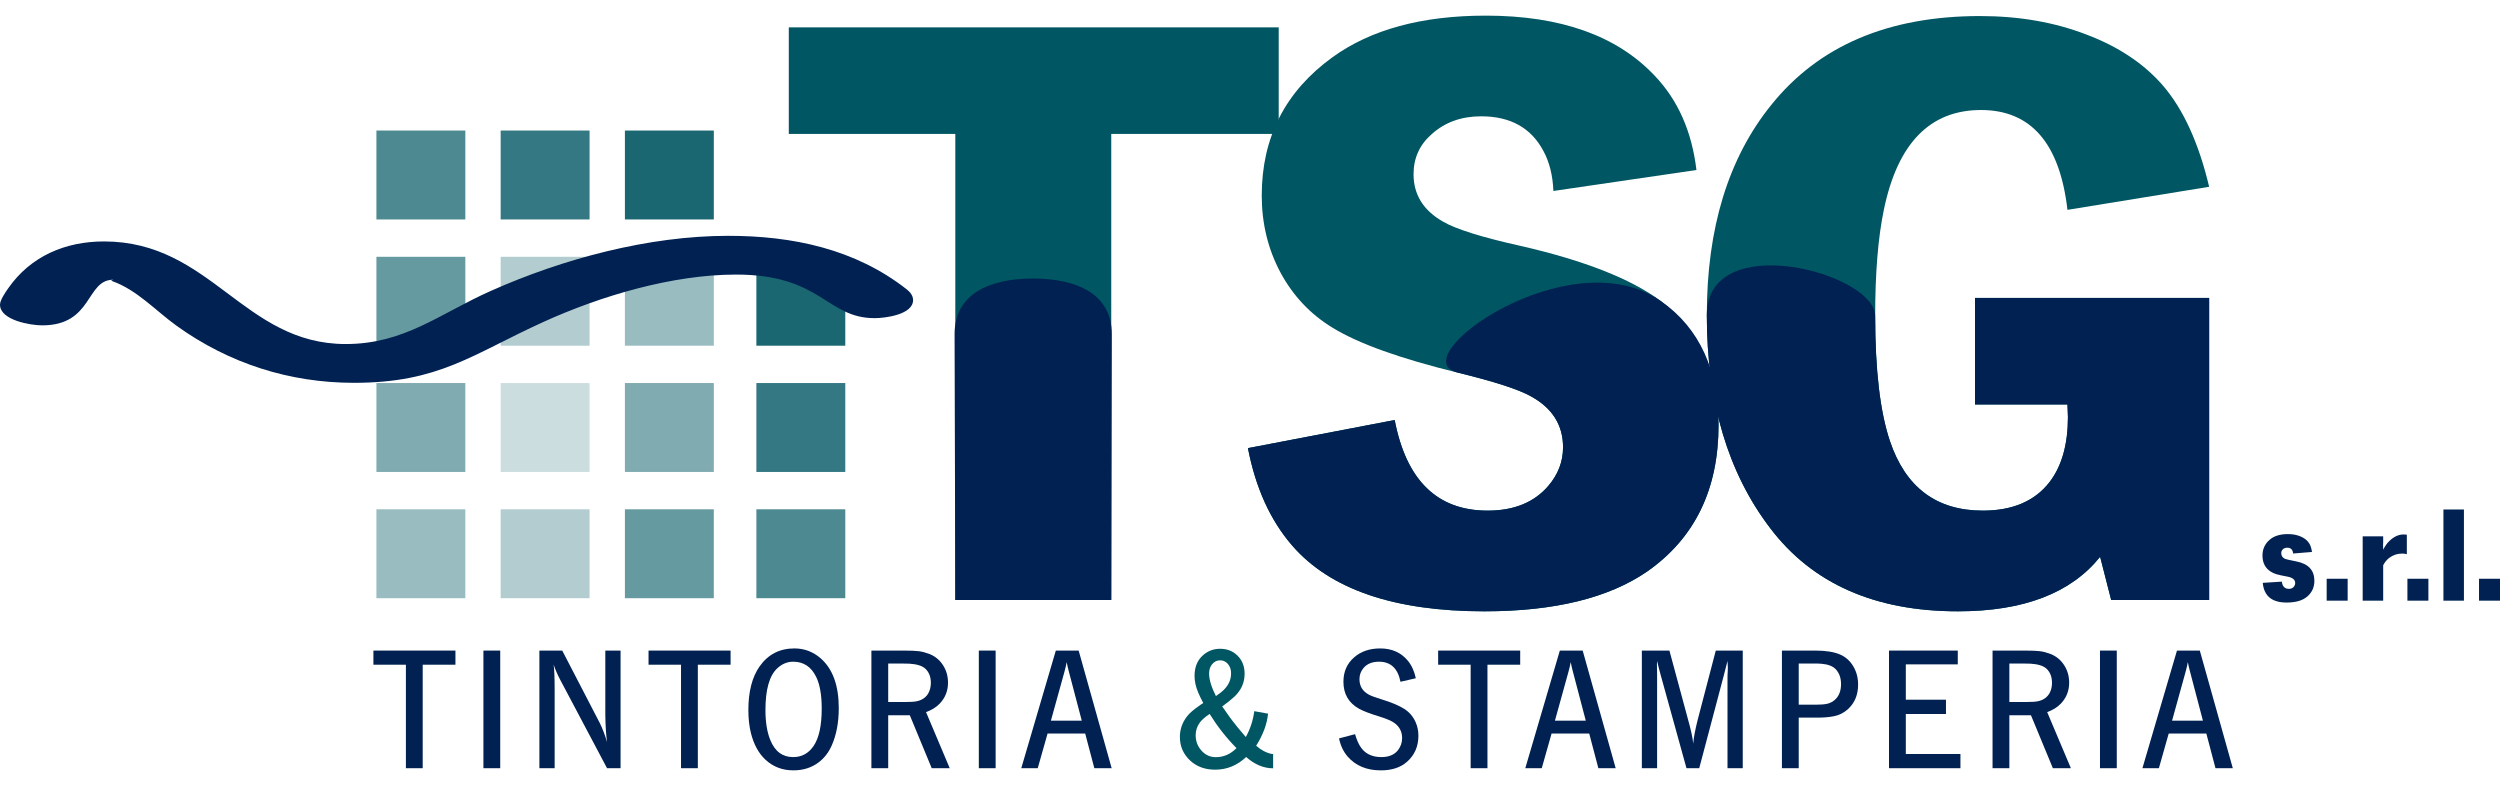 <?xml version="1.0" encoding="utf-8"?>
<!-- Generator: Adobe Illustrator 16.0.4, SVG Export Plug-In . SVG Version: 6.00 Build 0)  -->
<!DOCTYPE svg PUBLIC "-//W3C//DTD SVG 1.1//EN" "http://www.w3.org/Graphics/SVG/1.1/DTD/svg11.dtd">
<svg version="1.1" id="Layer_1" xmlns="http://www.w3.org/2000/svg" xmlns:xlink="http://www.w3.org/1999/xlink" x="0px" y="0px"
	 width="780.185px" height="245px" viewBox="0 0 780.185 245" enable-background="new 0 0 780.185 245" xml:space="preserve">
<polygon fill-rule="evenodd" clip-rule="evenodd" fill="#005662" points="246.161,8.541 399.051,8.541 399.051,41.793 
	346.795,41.793 346.795,187.239 298.129,187.239 298.129,41.793 246.161,41.793 "/>
<path fill-rule="evenodd" clip-rule="evenodd" fill="#005662" d="M529.418,53.052l-44.646,6.545
	c-0.193-4.885-1.247-9.074-3.158-12.567c-3.831-7.155-10.291-10.731-19.381-10.735c-6.128,0-11.246,1.833-15.36,5.499
	c-3.831,3.318-5.742,7.507-5.742,12.568c0,6.374,3.06,11.303,9.188,14.793c4.02,2.356,12.104,4.889,24.261,7.593
	c19.812,4.541,34.355,10.256,43.643,17.149c12.059,9.079,18.088,21.994,18.088,38.751c0,20.075-7.42,35.306-22.251,45.689
	c-12.06,8.293-28.999,12.433-50.82,12.437c-28.138,0-48.142-6.849-60.007-20.553c-6.796-7.855-11.39-17.977-13.782-30.373
	l45.796-8.771c3.633,18.852,13.301,28.277,28.998,28.277c8.229,0,14.545-2.573,18.95-7.724c3.06-3.576,4.589-7.589,4.594-12.044
	c0-6.894-3.302-12.171-9.905-15.841c-3.832-2.181-11.484-4.668-22.97-7.462c-17.899-4.361-30.914-9.028-39.048-14.007
	c-6.891-4.189-12.301-9.905-16.222-17.15c-3.925-7.331-5.886-15.358-5.886-24.088c0-18.152,7.366-32.553,22.108-43.202
	c11.96-8.64,27.896-12.96,47.805-12.96c23.352,0,40.91,6.243,52.687,18.721C523.627,31.189,527.979,41.008,529.418,53.052z"/>
<path fill-rule="evenodd" clip-rule="evenodd" fill="#005662" d="M689.418,58.289l-44.217,7.2
	c-2.395-20.771-11.39-31.153-26.988-31.158c-15.891,0-25.984,10.342-30.291,31.027c-1.821,8.73-2.728,19.813-2.728,33.252
	c0,16.847,1.53,29.848,4.594,39.012c4.881,14.491,14.544,21.732,28.999,21.732c9.281,0,16.218-2.966,20.816-8.902
	c3.826-4.975,5.737-11.737,5.742-20.292c0-0.786-0.05-2.095-0.145-3.928h-28.854V92.981h73.071v94.258H658.84l-3.445-13.484
	c-9.094,11.349-23.88,17.015-44.359,17.019c-25.939,0-45.464-8.64-58.572-25.921c-13.207-17.28-19.811-39.446-19.811-66.504
	c0-27.14,6.697-49.002,20.098-65.588c14.831-18.5,36.559-27.75,65.176-27.754c12.152,0,23.207,1.923,33.162,5.76
	c9.95,3.756,17.896,9.033,23.83,15.841C681.329,34.028,686.161,44.587,689.418,58.289z"/>
<path fill-rule="evenodd" clip-rule="evenodd" fill="#002151" d="M585.194,98.61c0,16.847,1.53,29.848,4.594,39.012
	c4.881,14.491,14.544,21.732,28.999,21.732c9.281,0,16.218-2.966,20.816-8.902c3.826-4.975,5.737-11.737,5.742-20.292
	c0-0.786-0.05-2.095-0.145-3.928h-28.854V92.981h73.071v94.258H658.84l-3.445-13.484c-9.094,11.349-23.88,17.015-44.359,17.019
	c-25.939,0-45.464-8.64-58.572-25.921c-13.207-17.28-19.811-39.446-19.811-66.504C532.652,71.208,585.194,85.171,585.194,98.61z"/>
<path fill-rule="evenodd" clip-rule="evenodd" fill="#002151" d="M518.221,93.897c12.412,8.588,18.088,21.994,18.088,38.751
	c0,20.075-7.42,35.306-22.251,45.689c-12.06,8.293-28.999,12.433-50.82,12.437c-28.138,0-48.142-6.849-60.007-20.553
	c-6.796-7.855-11.39-17.977-13.782-30.373l45.796-8.771c3.633,18.852,13.301,28.277,28.998,28.277c8.229,0,14.545-2.573,18.95-7.724
	c3.06-3.576,4.589-7.589,4.594-12.044c0-6.894-3.302-12.171-9.905-15.841c-3.832-2.181-11.484-4.668-22.97-7.462
	C437.012,111.922,489.63,74.116,518.221,93.897z"/>
<path fill-rule="evenodd" clip-rule="evenodd" fill="#002151" d="M346.795,187.239h-48.667l-0.228-82.945
	c0-12.635,10.915-17.37,24.487-17.37s24.573,4.735,24.573,17.37"/>
<rect x="236.045" y="119.536" fill="#337882" width="27.747" height="27.748"/>
<rect x="195.016" y="158.936" fill="#669AA1" width="27.747" height="27.748"/>
<rect x="195.016" y="119.536" fill="#80ABB1" width="27.747" height="27.748"/>
<rect x="236.045" y="158.936" fill="#4D8991" width="27.747" height="27.748"/>
<rect x="195.016" y="80.137" fill="#99BCC0" width="27.747" height="27.749"/>
<rect x="195.016" y="40.738" fill="#1A6772" width="27.747" height="27.748"/>
<rect x="236.045" y="80.137" fill="#1A6772" width="27.747" height="27.749"/>
<rect x="117.47" y="158.936" fill="#99BCC0" width="27.748" height="27.748"/>
<rect x="117.47" y="119.536" fill="#80ABB1" width="27.748" height="27.748"/>
<rect x="156.243" y="158.936" fill="#B2CCD0" width="27.748" height="27.748"/>
<rect x="156.243" y="119.536" fill="#CCDDE0" width="27.748" height="27.748"/>
<rect x="117.47" y="80.137" fill="#669AA1" width="27.748" height="27.749"/>
<rect x="117.47" y="40.738" fill="#4D8991" width="27.748" height="27.748"/>
<rect x="156.243" y="80.137" fill="#B2CCD0" width="27.748" height="27.749"/>
<rect x="156.243" y="40.738" fill="#337882" width="27.748" height="27.748"/>
<path fill="#002151" d="M284.95,93.648c0,4.574-8.808,5.638-11.979,5.638c-15.146,0-16.467-13.598-43.278-13.598
	c-19.833,0-42.175,6.625-60.153,14.803c-22.217,10.107-32.45,18.978-59.058,18.978c-20.112,0-38.959-6.024-55.301-17.751
	C48.639,97.023,42.78,90.48,35.04,87.738l-0.373-0.144l0.494-0.218l0.195-0.082c-8.641,0-6.274,14.243-22.216,14.243
	c-3.501,0-13.14-1.57-13.14-6.461c0-1.473,1.793-4.002,2.594-5.15c6.958-9.972,17.784-14.578,29.86-14.578
	c33.434,0,43.56,32.017,75.443,32.017c18.33,0,29.345-9.489,45.254-16.571c22.611-10.065,49.283-17.201,74.099-17.201
	c20.06,0,39.642,4.1,55.705,16.698C283.999,91.111,284.95,92.253,284.95,93.648z"/>
<path fill="none" stroke="#002151" stroke-width="0" stroke-miterlimit="10" d="M284.95,93.648c0,4.574-8.808,5.638-11.979,5.638
	c-15.146,0-16.467-13.598-43.278-13.598c-19.833,0-42.175,6.625-60.153,14.803c-22.217,10.107-32.45,18.978-59.058,18.978
	c-20.112,0-38.959-6.024-55.301-17.751C48.639,97.023,42.78,90.48,35.04,87.738l-0.373-0.144l0.494-0.218l0.195-0.082
	c-8.641,0-6.274,14.243-22.216,14.243c-3.501,0-13.14-1.57-13.14-6.461c0-1.473,1.793-4.002,2.594-5.15
	c6.958-9.972,17.784-14.578,29.86-14.578c33.434,0,43.56,32.017,75.443,32.017c18.33,0,29.345-9.489,45.254-16.571
	c22.611-10.065,49.283-17.201,74.099-17.201c20.06,0,39.642,4.1,55.705,16.698C283.999,91.111,284.95,92.253,284.95,93.648z"/>
<polygon fill-rule="evenodd" clip-rule="evenodd" fill="#002151" points="116.532,203.029 142.133,203.029 142.133,207.439 
	131.914,207.439 131.914,239.738 126.67,239.738 126.67,207.439 116.532,207.439 "/>
<rect x="150.862" y="203.029" fill-rule="evenodd" clip-rule="evenodd" fill="#002151" width="5.244" height="36.709"/>
<path fill-rule="evenodd" clip-rule="evenodd" fill="#002151" d="M193.664,203.029v36.709h-4.222l-14.656-27.673
	c-0.789-1.487-1.461-3.038-2.017-4.652c0.215,1.398,0.322,3.999,0.322,7.799v24.526h-4.76v-36.709h7.126l11.752,22.671
	c0.86,1.757,1.604,3.72,2.232,5.89c-0.305-2.26-0.484-5.074-0.538-8.444v-20.116H193.664z"/>
<polygon fill-rule="evenodd" clip-rule="evenodd" fill="#002151" points="202.393,203.029 227.994,203.029 227.994,207.439 
	217.775,207.439 217.775,239.738 212.531,239.738 212.531,207.439 202.393,207.439 "/>
<path fill-rule="evenodd" clip-rule="evenodd" fill="#002151" d="M247.534,206.499c-1.811,0-3.452,0.672-4.921,2.017
	c-2.493,2.277-3.738,6.643-3.738,13.097c0,3.729,0.501,6.831,1.506,9.305c1.434,3.568,3.818,5.352,7.153,5.352
	c2.689,0,4.822-1.174,6.4-3.522c1.668-2.475,2.501-6.355,2.501-11.645c0-4.213-0.574-7.494-1.721-9.843
	C253.172,208.086,250.778,206.499,247.534,206.499z M247.91,202.357c3.101,0,5.835,1.031,8.202,3.093
	c3.765,3.299,5.647,8.48,5.647,15.544c0,4.464-0.735,8.354-2.206,11.671c-0.95,2.151-2.295,3.892-4.034,5.218
	c-2.224,1.686-4.859,2.526-7.906,2.527c-3.442,0-6.356-1.111-8.74-3.335c-2.134-1.989-3.649-4.777-4.545-8.363
	c-0.52-2.115-0.78-4.499-0.78-7.153c0-5.719,1.165-10.245,3.496-13.581C239.681,204.231,243.302,202.358,247.91,202.357z"/>
<path fill-rule="evenodd" clip-rule="evenodd" fill="#002151" d="M277.185,219.084h4.948c1.883,0,3.209-0.08,3.98-0.242
	c1.648-0.357,2.85-1.191,3.604-2.5c0.519-0.95,0.779-2.025,0.779-3.228c0-1.847-0.556-3.307-1.667-4.384
	c-0.968-0.932-2.645-1.47-5.029-1.613c-0.646-0.035-1.479-0.053-2.501-0.054h-4.114V219.084z M271.941,203.029h10.031
	c2.133,0,3.702,0.063,4.706,0.188c1.022,0.126,2.088,0.396,3.2,0.807c1.864,0.699,3.343,1.901,4.438,3.604
	c1.021,1.597,1.533,3.407,1.533,5.433c0,2.547-0.87,4.725-2.609,6.535c-1.058,1.111-2.474,1.99-4.249,2.635l7.395,17.508h-5.621
	l-6.831-16.513h-0.564h-2.797h-2.797h-0.591v16.513h-5.244V203.029z"/>
<rect x="305.465" y="203.029" fill-rule="evenodd" clip-rule="evenodd" fill="#002151" width="5.244" height="36.709"/>
<path fill-rule="evenodd" clip-rule="evenodd" fill="#002151" d="M327.962,224.893h9.627l-3.98-15.14
	c-0.323-1.219-0.565-2.258-0.726-3.12c-0.107,0.699-0.35,1.74-0.726,3.12L327.962,224.893z M326.914,228.927l-3.066,10.812h-5.136
	l10.783-36.709h7.127l10.299,36.709h-5.405l-2.851-10.812H326.914z"/>
<path fill-rule="evenodd" clip-rule="evenodd" fill="#005662" d="M379.456,217.229c1.165-0.788,2.035-1.487,2.609-2.098
	c1.416-1.452,2.123-3.119,2.124-5.002c0-1.2-0.341-2.187-1.021-2.958c-0.646-0.734-1.435-1.102-2.367-1.103
	c-1.094,0-1.982,0.467-2.663,1.398c-0.538,0.718-0.807,1.641-0.807,2.77C377.331,212.084,378.039,214.414,379.456,217.229z
	 M377.492,222.796c-1.452,0.986-2.465,1.874-3.039,2.662c-0.879,1.184-1.318,2.51-1.318,3.979c0,1.99,0.69,3.685,2.071,5.083
	c1.165,1.184,2.573,1.775,4.222,1.775c2.438,0,4.589-0.941,6.454-2.824C382.727,230.281,379.931,226.723,377.492,222.796z
	 M395.726,222.715c-0.323,3.264-1.56,6.598-3.711,10.004c0.735,0.664,1.542,1.229,2.42,1.694c1.147,0.574,2.106,0.879,2.877,0.914
	v4.438c-2.958,0-5.764-1.174-8.417-3.522c-2.797,2.635-6.023,3.953-9.681,3.953c-3.138,0-5.729-0.941-7.772-2.824
	c-2.151-1.99-3.227-4.455-3.227-7.396c0-2.366,0.753-4.518,2.259-6.454c0.734-0.968,2.106-2.143,4.114-3.522
	c0.179-0.126,0.483-0.331,0.915-0.619c-0.682-1.29-1.21-2.384-1.586-3.28c-0.753-1.793-1.13-3.514-1.13-5.164
	c0-2.85,0.941-5.056,2.824-6.615c1.487-1.237,3.208-1.855,5.163-1.855c2.545,0,4.57,0.96,6.077,2.877
	c1.04,1.345,1.559,2.985,1.56,4.922c0,2.779-1.076,5.173-3.227,7.181c-0.933,0.86-2.188,1.864-3.765,3.012
	c1.99,2.851,3.065,4.356,3.227,4.518c0.878,1.184,2.258,2.86,4.142,5.029c1.398-2.546,2.276-5.235,2.636-8.067L395.726,222.715z"/>
<path fill-rule="evenodd" clip-rule="evenodd" fill="#002151" d="M441.84,211.662l-4.787,1.103
	c-0.825-4.177-3.057-6.265-6.695-6.266c-2.098,0-3.703,0.646-4.814,1.937c-0.86,1.004-1.291,2.178-1.291,3.522
	c0,2.098,0.924,3.676,2.771,4.733c0.699,0.412,2.079,0.933,4.142,1.56c3.083,0.95,5.431,1.936,7.045,2.958
	c1.561,0.986,2.734,2.34,3.523,4.061c0.609,1.327,0.913,2.77,0.914,4.33c0,3.353-1.201,6.077-3.604,8.175
	c-2.008,1.758-4.715,2.635-8.121,2.636c-4.393,0-7.844-1.434-10.354-4.303c-1.327-1.541-2.224-3.433-2.689-5.675l5.002-1.317
	c0.448,1.542,0.967,2.788,1.56,3.738c1.398,2.277,3.612,3.415,6.643,3.415c2.312,0,4.034-0.707,5.163-2.124
	c0.879-1.111,1.317-2.385,1.318-3.819c0-1.899-0.754-3.433-2.26-4.599c-0.914-0.699-2.474-1.389-4.679-2.07
	c-2.994-0.914-5.146-1.729-6.454-2.447c-3.281-1.811-4.922-4.625-4.922-8.444c0-3.173,1.13-5.729,3.389-7.664
	c2.115-1.829,4.812-2.743,8.095-2.743c3.621,0,6.489,1.273,8.605,3.818C440.54,207.628,441.373,209.457,441.84,211.662z"/>
<polygon fill-rule="evenodd" clip-rule="evenodd" fill="#002151" points="448.813,203.029 474.415,203.029 474.415,207.439 
	464.195,207.439 464.195,239.738 458.951,239.738 458.951,207.439 448.813,207.439 "/>
<path fill-rule="evenodd" clip-rule="evenodd" fill="#002151" d="M485.254,224.893h9.627l-3.979-15.14
	c-0.323-1.219-0.564-2.258-0.726-3.12c-0.108,0.699-0.35,1.74-0.727,3.12L485.254,224.893z M484.205,228.927l-3.065,10.812h-5.137
	l10.784-36.709h7.126l10.3,36.709h-5.405l-2.851-10.812H484.205z"/>
<path fill-rule="evenodd" clip-rule="evenodd" fill="#002151" d="M543.868,203.029v36.709h-4.76v-28.722
	c0-0.107,0.026-0.672,0.08-1.694c0.019-0.376,0.026-0.734,0.027-1.075c0-0.538-0.036-1.201-0.107-1.99
	c-0.144,0.628-0.521,2.106-1.13,4.438l-7.691,29.044h-3.979l-8.041-29.044c-0.431-1.542-0.807-3.021-1.13-4.438
	c-0.035,0.521-0.053,0.86-0.053,1.021l0.053,3.416v29.044h-4.76v-36.709h8.605l5.782,21.406c0.95,3.371,1.497,5.917,1.641,7.638
	c0.143-1.847,0.627-4.392,1.452-7.638l5.594-21.406H543.868z"/>
<path fill-rule="evenodd" clip-rule="evenodd" fill="#002151" d="M561.337,219.918h5.325c1.541,0,2.742-0.098,3.604-0.296
	c0.86-0.215,1.595-0.582,2.205-1.103c1.38-1.146,2.069-2.822,2.07-5.028c0-1.9-0.547-3.441-1.641-4.626
	c-0.896-0.968-2.375-1.541-4.438-1.721c-0.645-0.054-1.479-0.081-2.5-0.081h-4.626V219.918z M556.093,203.029h10.381
	c3.228,0,5.782,0.396,7.664,1.184c1.811,0.753,3.235,2.026,4.276,3.818c0.968,1.65,1.451,3.523,1.451,5.621
	c0,3.155-1.04,5.692-3.119,7.61c-1.291,1.184-2.77,1.937-4.438,2.259c-1.488,0.287-3.173,0.431-5.055,0.431h-5.917v15.786h-5.244
	V203.029z"/>
<polygon fill-rule="evenodd" clip-rule="evenodd" fill="#002151" points="589.51,203.029 610.969,203.029 610.969,207.332 
	594.753,207.332 594.753,218.358 607.285,218.358 607.285,222.822 594.753,222.822 594.753,235.301 611.803,235.301 
	611.803,239.738 589.51,239.738 "/>
<path fill-rule="evenodd" clip-rule="evenodd" fill="#002151" d="M627.066,219.084h4.948c1.883,0,3.209-0.08,3.98-0.242
	c1.648-0.357,2.85-1.191,3.604-2.5c0.52-0.95,0.778-2.025,0.78-3.228c0-1.847-0.557-3.307-1.668-4.384
	c-0.968-0.932-2.645-1.47-5.029-1.613c-0.645-0.035-1.479-0.053-2.5-0.054h-4.115V219.084z M621.822,203.029h10.031
	c2.133,0,3.702,0.063,4.706,0.188c1.022,0.126,2.089,0.396,3.2,0.807c1.864,0.699,3.344,1.901,4.438,3.604
	c1.021,1.597,1.533,3.407,1.533,5.433c0,2.547-0.87,4.725-2.609,6.535c-1.058,1.111-2.474,1.99-4.249,2.635l7.396,17.508h-5.62
	l-6.831-16.513h-0.564h-2.797h-2.797h-0.592v16.513h-5.244V203.029z"/>
<rect x="655.347" y="203.029" fill-rule="evenodd" clip-rule="evenodd" fill="#002151" width="5.243" height="36.709"/>
<path fill-rule="evenodd" clip-rule="evenodd" fill="#002151" d="M677.845,224.893h9.627l-3.979-15.14
	c-0.323-1.219-0.565-2.258-0.727-3.12c-0.107,0.699-0.35,1.74-0.727,3.12L677.845,224.893z M676.796,228.927l-3.065,10.812h-5.137
	l10.783-36.709h7.127l10.299,36.709h-5.404l-2.852-10.812H676.796z"/>
<path fill-rule="evenodd" clip-rule="evenodd" fill="#002151" d="M721.509,172.256l-5.878,0.479
	c-0.125-1.209-0.729-1.813-1.813-1.813c-0.64,0-1.146,0.209-1.522,0.626c-0.25,0.292-0.375,0.653-0.375,1.084
	c0,0.834,0.41,1.432,1.23,1.793c0.222,0.098,1.396,0.361,3.522,0.792c3.725,0.736,5.586,2.745,5.587,6.024
	c0,2.029-0.758,3.683-2.272,4.961c-1.445,1.224-3.579,1.834-6.399,1.834c-4.586,0-7.066-2.049-7.441-6.149l5.961-0.375
	c0.167,1.501,0.903,2.251,2.21,2.251c0.736,0,1.285-0.271,1.647-0.812c0.208-0.306,0.312-0.632,0.312-0.979
	c0-1.057-0.807-1.729-2.418-2.022c-1.585-0.292-2.725-0.542-3.419-0.75c-0.695-0.209-1.307-0.486-1.835-0.834
	c-1.695-1.084-2.543-2.758-2.543-5.023c0-2.016,0.778-3.676,2.335-4.982c1.334-1.126,3.21-1.688,5.628-1.688
	c1.515,0,2.849,0.257,4.002,0.771c1.168,0.5,2.036,1.202,2.606,2.105C721.064,170.227,721.355,171.13,721.509,172.256z"/>
<rect x="726.095" y="180.614" fill-rule="evenodd" clip-rule="evenodd" fill="#002151" width="6.546" height="6.837"/>
<path fill-rule="evenodd" clip-rule="evenodd" fill="#002151" d="M751.109,166.856v6.087c-0.486-0.125-0.959-0.188-1.418-0.188
	c-1.542,0-2.897,0.444-4.064,1.334c-0.736,0.542-1.369,1.313-1.896,2.313v11.048h-6.4v-20.073h6.4v1.792
	c0,0.028-0.008,0.182-0.021,0.459c-0.014,0.14-0.021,0.299-0.021,0.479c0,0.223,0.014,0.702,0.042,1.438
	c0.568-1.126,1.208-2.029,1.917-2.71c1.403-1.361,2.884-2.042,4.44-2.043C750.323,166.794,750.664,166.814,751.109,166.856z"/>
<rect x="751.293" y="180.614" fill-rule="evenodd" clip-rule="evenodd" fill="#002151" width="6.546" height="6.837"/>
<rect x="762.529" y="158.998" fill-rule="evenodd" clip-rule="evenodd" fill="#002151" width="6.399" height="28.453"/>
<rect x="773.64" y="180.614" fill-rule="evenodd" clip-rule="evenodd" fill="#002151" width="6.545" height="6.837"/>
</svg>
